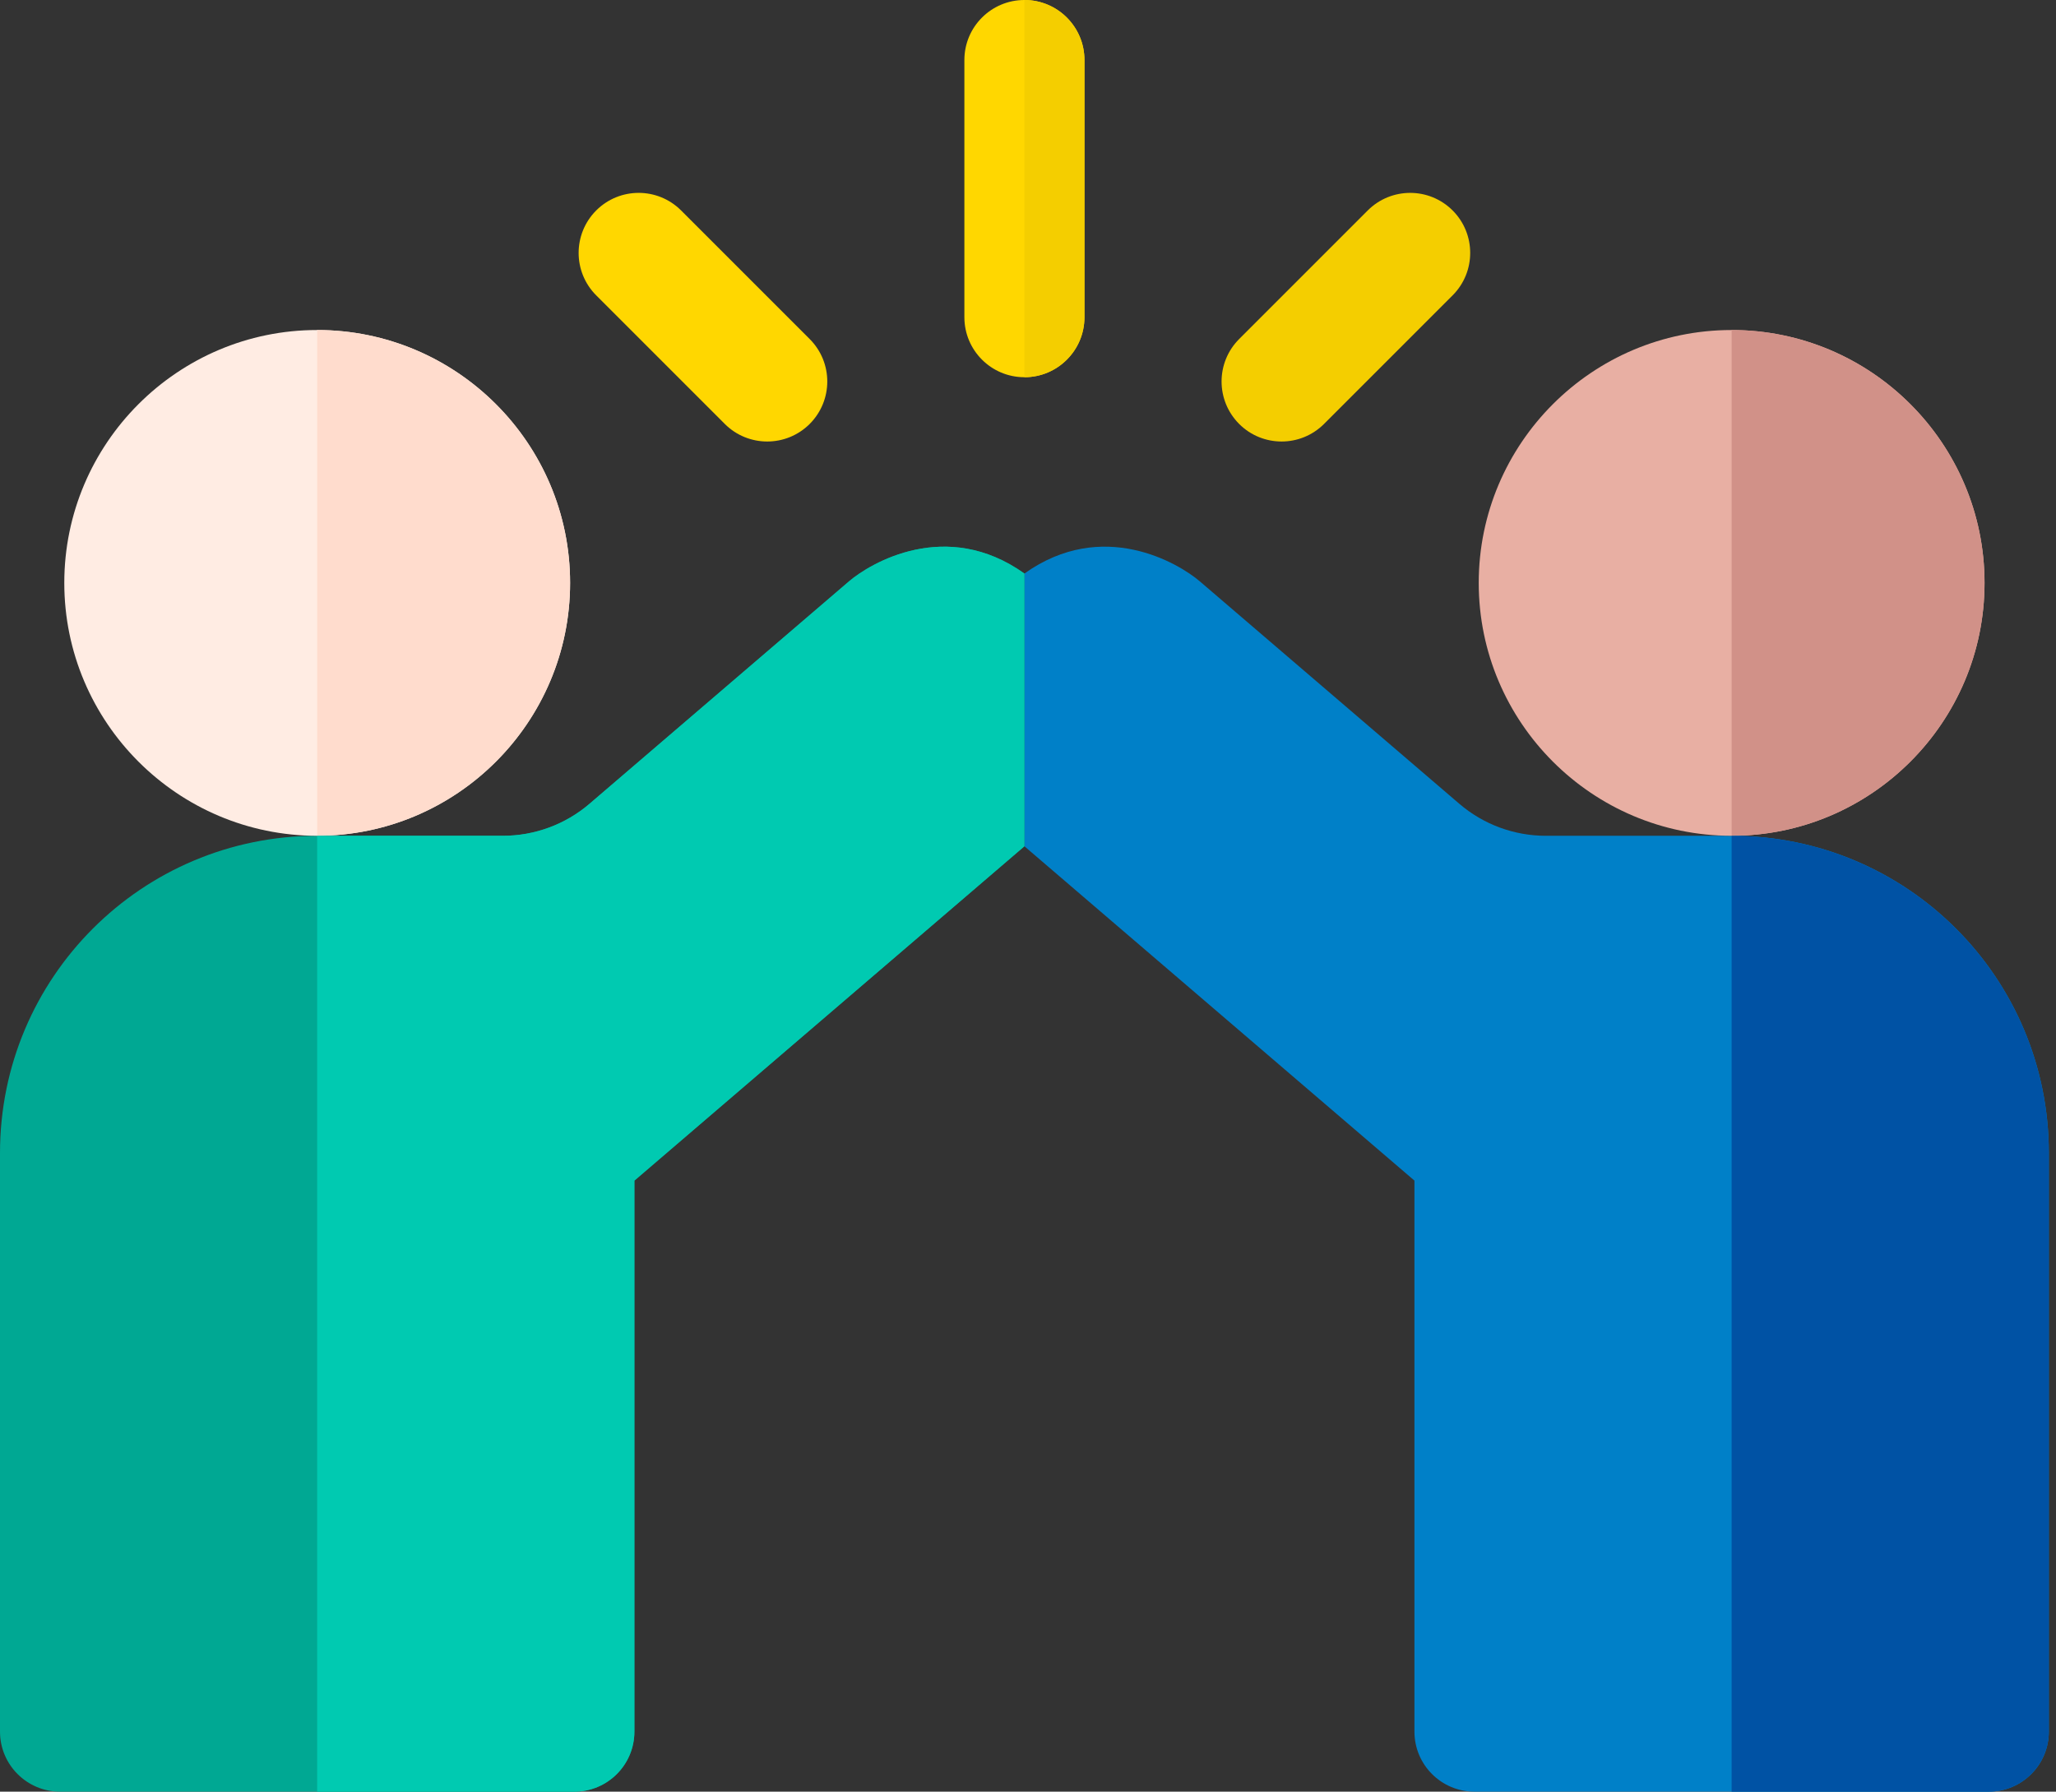<svg xmlns="http://www.w3.org/2000/svg" fill="none" viewBox="0 0 70 61" height="61" width="70">
        <rect x="0" y="0" width="70" height="61" fill="#333333" stroke="none"/>
        <path fill="#FFD700" d="M34.878 12.843C33.749 12.843 32.834 11.928 32.834 10.799V2.044C32.834 0.915 33.749 0 34.878 0C36.007 0 36.922 0.915 36.922 2.044V10.799C36.922 11.928 36.007 12.843 34.878 12.843Z"></path>
        <path fill="#FFD700" d="M26.122 15.032C25.599 15.032 25.076 14.833 24.677 14.434L20.299 10.056C19.501 9.258 19.501 7.964 20.299 7.165C21.097 6.367 22.391 6.367 23.189 7.165L27.567 11.543C28.366 12.342 28.366 13.635 27.567 14.434C27.168 14.832 26.645 15.032 26.122 15.032Z"></path>
        <path fill="#F4CE00" d="M43.634 15.032C43.111 15.032 42.588 14.833 42.189 14.434C41.391 13.635 41.391 12.341 42.189 11.543L46.567 7.165C47.365 6.368 48.658 6.367 49.457 7.165C50.255 7.964 50.255 9.257 49.457 10.056L45.079 14.434C44.68 14.832 44.157 15.032 43.634 15.032Z"></path>
        <path fill="#00A893" d="M34.878 19.527C32.215 17.628 29.625 19.177 28.904 19.794L20.07 27.367C19.25 28.069 18.205 28.456 17.126 28.456H10.797C4.833 28.456 0 33.281 0 39.254V58.956C0 60.085 0.915 61 2.044 61H19.555C20.684 61 21.599 60.085 21.599 58.956V40.196L34.878 28.813V19.527Z"></path>
        <path fill="#0080C8" d="M34.878 19.527C37.541 17.628 40.131 19.177 40.851 19.794L49.686 27.367C50.505 28.069 51.551 28.456 52.63 28.456H58.959C64.922 28.456 69.756 33.281 69.756 39.254V58.956C69.756 60.085 68.841 61 67.712 61H50.201C49.072 61 48.157 60.085 48.157 58.956V40.196L34.878 28.813V19.527Z"></path>
        <path fill="#FFECE3" d="M10.799 28.456C6.052 28.456 2.189 24.594 2.189 19.846C2.189 15.098 6.052 11.236 10.799 11.236C15.548 11.236 19.41 15.098 19.41 19.846C19.41 24.594 15.547 28.456 10.799 28.456Z"></path>
        <path fill="#FFDCCD" d="M10.799 11.236V28.456C15.547 28.456 19.41 24.594 19.41 19.846C19.41 15.098 15.547 11.236 10.799 11.236Z"></path>
        <path fill="#E8AFA3" d="M58.957 28.456C54.209 28.456 50.346 24.594 50.346 19.846C50.346 15.098 54.209 11.236 58.957 11.236C63.704 11.236 67.567 15.098 67.567 19.846C67.567 24.594 63.704 28.456 58.957 28.456Z"></path>
        <path fill="#D19188" d="M58.956 11.236V28.456C63.704 28.456 67.567 24.594 67.567 19.846C67.567 15.098 63.704 11.236 58.956 11.236Z"></path>
        <path fill="#00CAB1" d="M28.905 19.794L20.07 27.367C19.251 28.069 18.205 28.456 17.126 28.456H10.799V61H19.555C20.684 61 21.599 60.085 21.599 58.956V40.196L34.878 28.813V19.527C32.215 17.628 29.625 19.177 28.905 19.794Z"></path>
        <path fill="#0052A4" d="M58.959 28.456H58.956V61H67.712C68.841 61 69.756 60.085 69.756 58.956V39.253C69.756 33.281 64.922 28.456 58.959 28.456Z"></path>
        <path fill="#F4CE00" d="M36.922 10.799V2.044C36.922 0.915 36.007 0 34.878 0V12.843C36.007 12.843 36.922 11.928 36.922 10.799Z"></path>
    </svg>